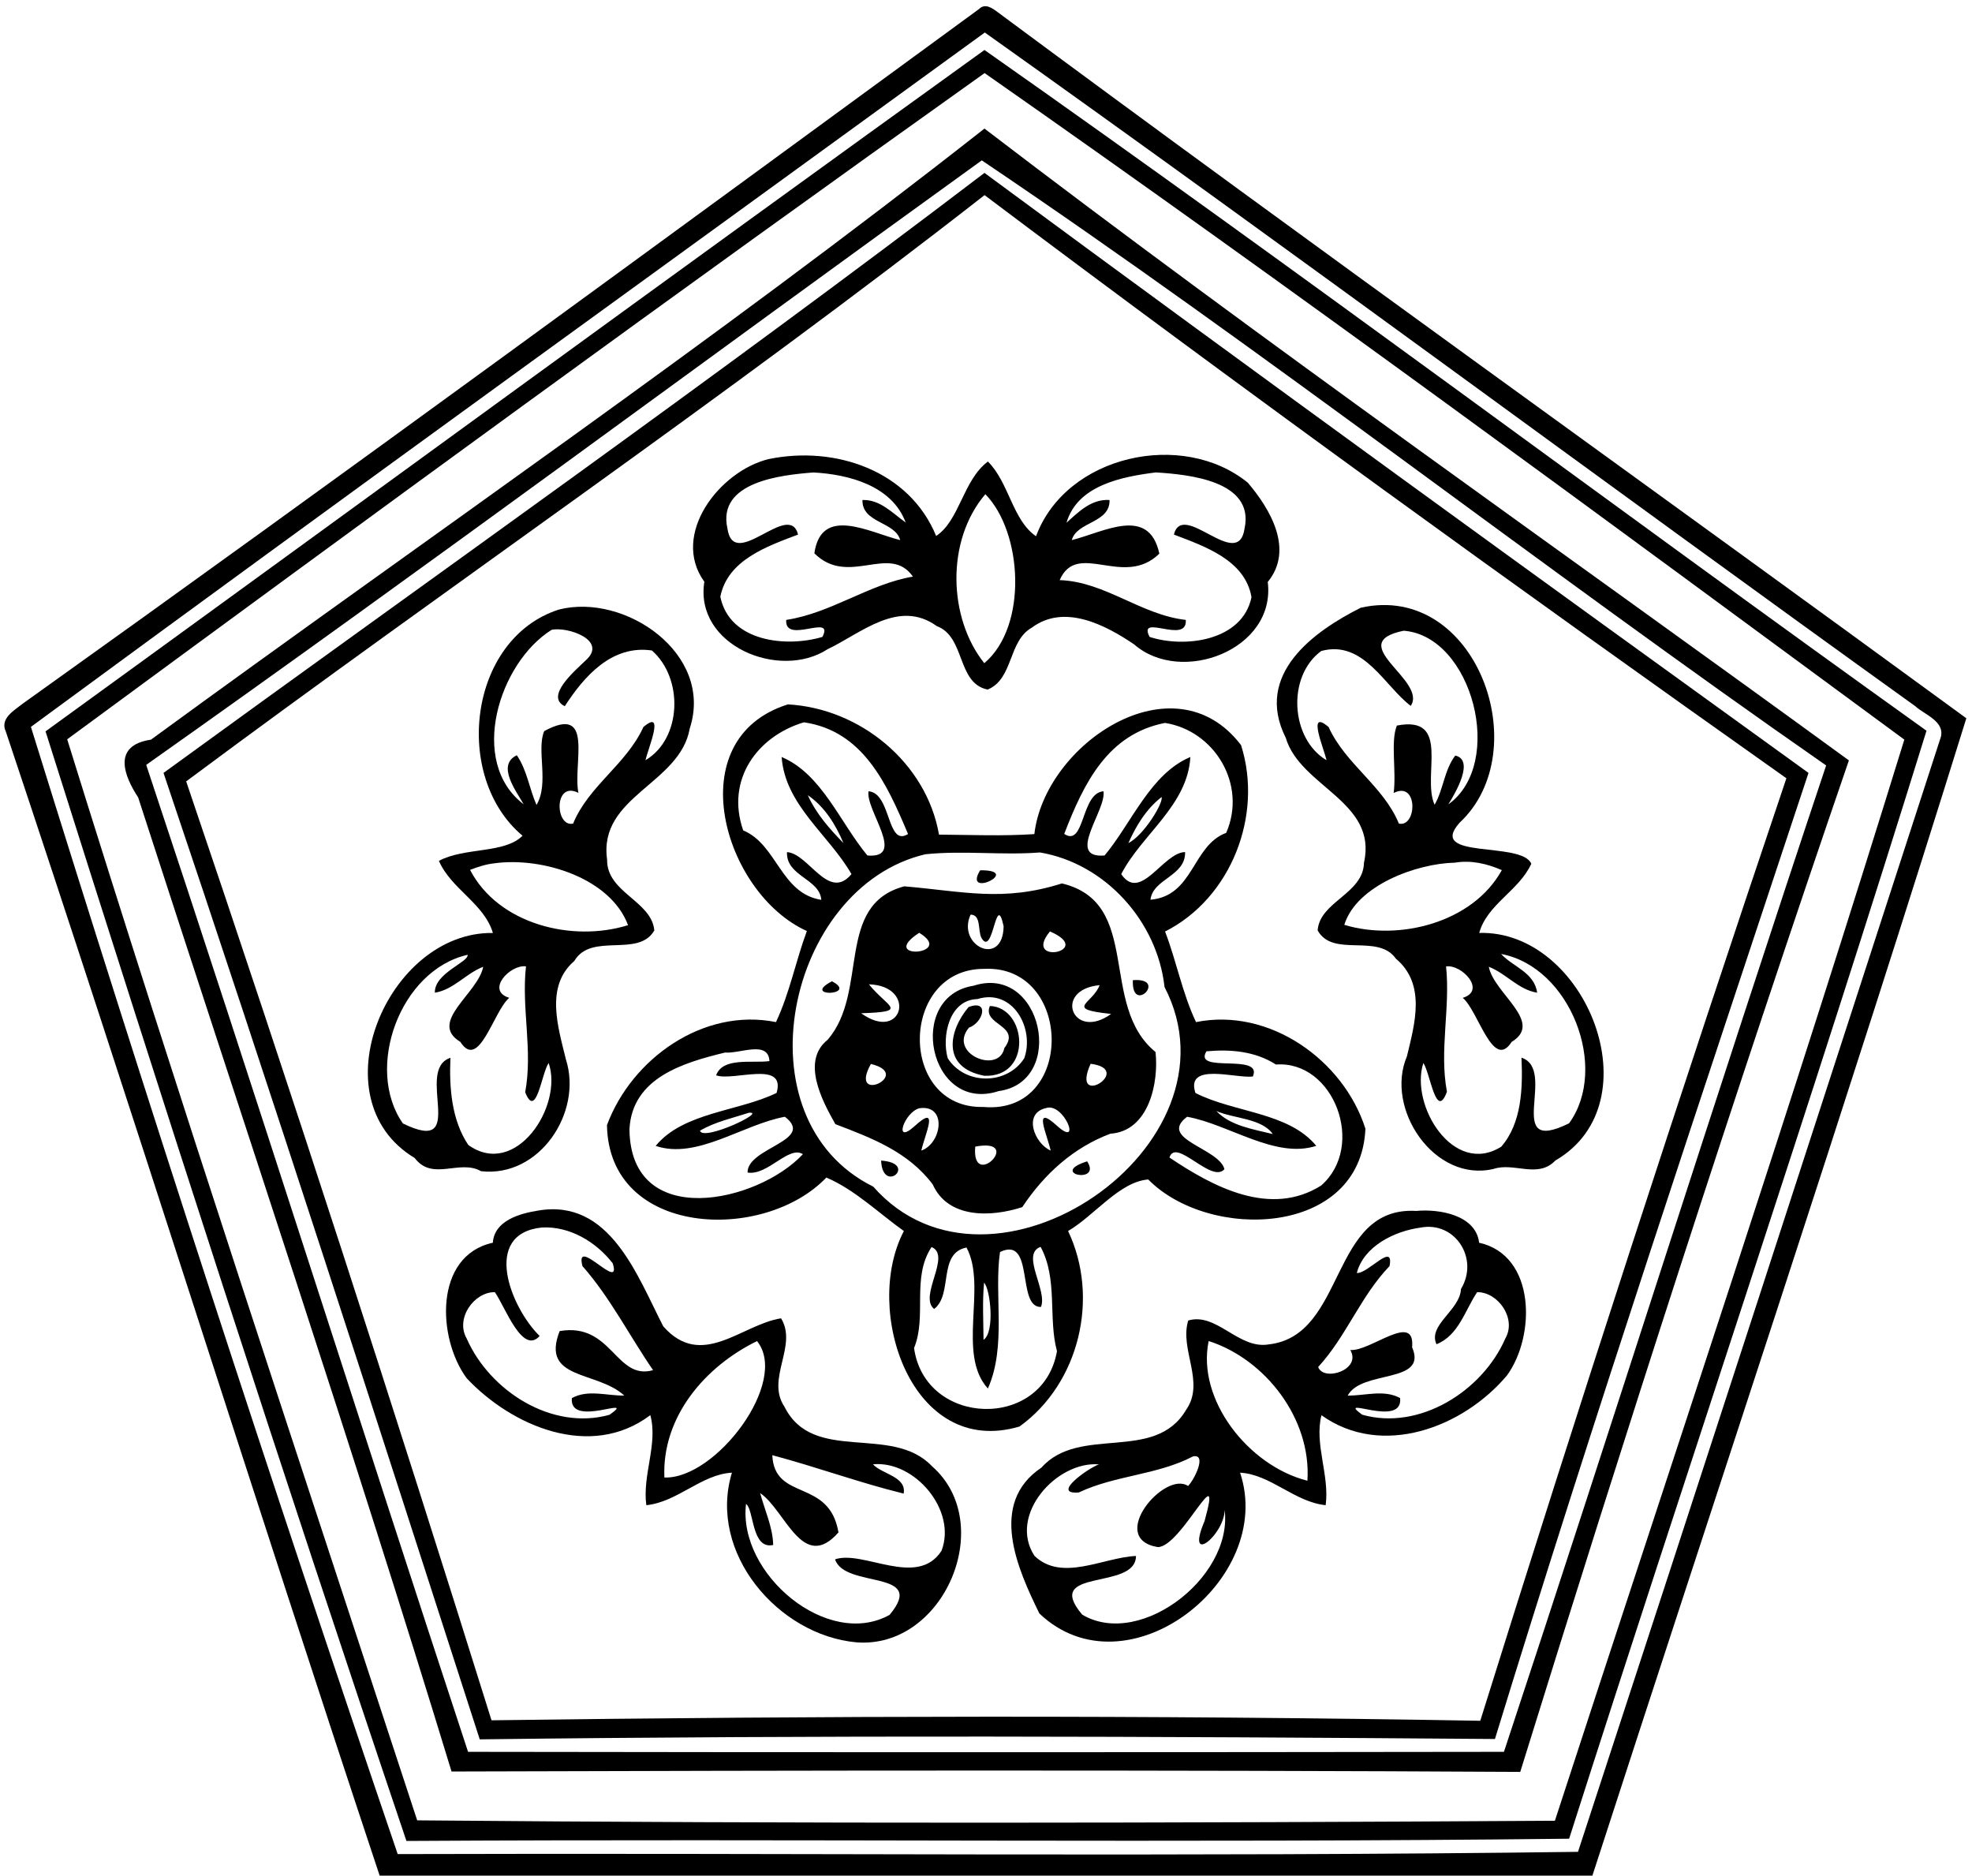 <?xml version="1.0" encoding="UTF-8" ?>
<!DOCTYPE svg PUBLIC "-//W3C//DTD SVG 1.1//EN" "http://www.w3.org/Graphics/SVG/1.1/DTD/svg11.dtd">
<svg width="449pt" height="427pt" viewBox="0 0 449 427" version="1.1" xmlns="http://www.w3.org/2000/svg">
<path fill="#000000" opacity="1.00" d=" M 222.92 2.05 C 224.32 0.63 226.01 1.90 227.24 2.83 C 300.38 57.05 374.23 109.81 447.71 163.52 C 420.33 251.57 391.04 339.08 362.57 427.00 L 86.44 427.00 C 57.59 340.23 30.34 253.30 1.34 166.59 C -0.11 163.55 3.25 161.74 5.22 160.16 C 78.25 108.02 150.48 55.01 222.92 2.05 M 224.23 7.40 C 151.81 60.07 79.18 112.43 7.04 165.48 C 33.65 251.20 61.56 337.01 90.55 422.10 C 180.13 421.81 269.75 422.77 359.29 421.59 C 387.00 337.00 414.45 252.37 441.91 167.77 C 442.83 164.18 438.10 162.65 436.14 160.81 C 365.31 109.93 295.30 57.92 224.23 7.40 Z" />
<path fill="#000000" opacity="1.00" d=" M 224.15 11.38 C 296.09 61.89 366.96 115.06 438.64 166.36 C 412.54 250.62 384.14 334.48 357.27 418.60 C 269.09 419.61 180.77 418.58 92.54 419.11 C 64.25 335.34 37.01 250.85 10.37 166.50 C 81.64 114.82 152.74 62.79 224.15 11.38 M 224.18 16.64 C 154.11 66.51 84.60 117.34 15.30 168.31 C 40.88 250.68 68.13 332.42 94.99 414.42 C 181.32 415.19 267.68 415.04 354.03 414.51 C 380.74 332.53 408.21 250.69 433.59 168.38 C 364.20 117.30 294.71 65.94 224.18 16.64 Z" />
<path fill="#000000" opacity="1.00" d=" M 224.15 29.27 C 288.14 78.21 356.13 125.88 420.97 173.11 C 394.88 249.08 369.90 326.75 346.14 403.39 C 265.57 402.94 183.02 403.05 102.81 403.30 C 80.27 329.45 55.32 255.27 31.46 181.55 C 28.26 176.65 25.46 169.72 34.37 168.39 C 97.58 122.20 162.71 77.59 224.15 29.27 M 223.54 36.51 C 159.99 82.33 97.30 128.92 33.29 174.13 C 58.20 248.98 81.87 323.86 106.57 398.82 C 185.20 398.95 263.80 398.93 342.43 398.82 C 367.18 324.00 390.80 249.00 415.79 174.26 C 351.15 129.33 287.96 79.89 223.54 36.51 Z" />
<path fill="#000000" opacity="1.00" d=" M 224.15 39.36 C 285.89 84.91 350.07 131.43 411.77 175.96 C 387.72 248.64 362.90 322.45 340.38 395.90 C 263.32 395.30 186.28 395.01 109.23 395.98 C 85.98 323.95 61.69 248.43 37.23 175.96 C 98.64 131.28 163.20 85.79 224.15 39.36 M 224.17 44.42 C 165.19 90.50 101.97 133.54 42.39 177.89 C 66.42 248.60 90.00 321.55 111.91 391.64 C 186.91 390.64 262.05 390.43 337.04 391.75 C 359.04 321.29 382.78 248.21 406.74 177.18 C 345.41 133.78 283.91 89.37 224.17 44.42 Z" />
<path fill="#000000" opacity="1.00" d=" M 174.98 104.52 C 190.24 101.37 207.08 107.19 213.15 122.02 C 218.52 118.46 219.24 109.36 224.93 105.07 C 229.74 109.83 230.52 118.40 235.89 122.08 C 242.76 103.59 269.24 97.81 284.10 109.88 C 289.33 116.00 294.64 125.19 288.65 132.49 C 290.57 147.90 268.96 156.07 258.24 146.71 C 251.66 142.24 242.30 137.39 234.93 142.89 C 229.50 145.95 230.81 154.51 224.88 156.99 C 217.82 155.57 219.85 144.97 213.30 142.54 C 204.62 136.28 196.06 144.17 188.41 147.81 C 177.46 154.93 158.06 146.94 160.37 132.44 C 152.62 121.71 163.81 107.26 174.98 104.52 M 185.21 107.56 C 177.90 108.13 163.28 109.67 165.62 120.28 C 167.06 130.33 179.69 113.75 181.71 121.70 C 174.69 124.36 165.66 127.47 164.01 135.85 C 166.11 146.15 179.07 147.44 187.25 145.00 C 190.09 139.50 178.61 146.85 179.01 141.13 C 189.24 139.58 197.91 132.95 207.86 131.27 C 202.51 123.65 193.21 133.71 185.42 125.97 C 186.98 114.99 197.93 121.21 204.97 122.96 C 203.82 118.71 196.23 119.12 196.37 113.83 C 200.39 113.69 203.19 116.81 206.21 118.95 C 203.09 110.55 193.22 107.99 185.21 107.56 M 263.17 107.55 C 255.55 108.51 245.32 110.43 242.83 119.01 C 245.62 116.48 248.52 113.57 252.63 113.83 C 252.79 119.12 245.17 118.71 244.03 122.96 C 251.41 121.11 261.60 115.08 263.97 126.04 C 255.83 134.02 245.30 122.89 241.27 132.07 C 251.60 132.41 259.75 139.97 269.99 141.13 C 270.40 146.85 258.90 139.49 261.75 145.00 C 269.77 147.61 282.90 145.92 284.95 135.95 C 283.48 127.48 274.29 124.38 267.28 121.70 C 269.31 113.75 281.93 130.33 283.38 120.28 C 285.66 109.46 270.63 108.01 263.17 107.55 M 224.35 112.51 C 215.30 123.12 215.93 140.76 224.11 150.98 C 234.08 142.59 232.83 121.14 224.35 112.51 Z" />
<path fill="#000000" opacity="1.00" d=" M 127.22 138.78 C 142.25 134.91 162.61 148.82 157.05 165.84 C 154.82 178.53 136.18 181.25 138.23 195.70 C 138.11 203.22 148.37 205.07 148.98 211.83 C 145.35 218.13 134.64 212.17 130.76 218.78 C 124.05 224.56 127.08 233.88 128.86 241.22 C 132.70 253.26 122.81 268.17 109.52 266.63 C 104.63 263.84 98.47 269.00 94.43 263.64 C 71.98 250.14 88.32 212.03 112.23 212.40 C 110.22 205.66 102.74 202.44 99.93 195.98 C 105.86 192.83 114.87 194.39 118.97 190.26 C 103.01 176.90 106.60 145.44 127.22 138.78 M 125.59 143.39 C 113.58 150.91 106.54 173.47 119.23 183.10 C 117.50 180.06 113.00 174.17 117.67 171.94 C 120.01 175.32 120.51 179.55 122.16 183.25 C 125.09 178.32 122.09 170.69 123.91 166.44 C 135.46 160.22 130.37 173.88 131.70 180.51 C 126.03 177.63 126.36 188.41 130.49 187.50 C 134.01 178.92 142.64 173.99 146.49 165.52 C 151.52 161.21 147.55 170.41 146.97 173.07 C 155.29 168.13 155.64 154.40 148.43 148.09 C 139.31 146.75 132.98 153.98 128.59 160.78 C 124.01 158.52 130.91 152.71 133.41 150.29 C 138.45 145.71 129.12 142.59 125.59 143.39 M 112.56 196.54 C 110.65 196.75 108.81 197.34 107.03 198.04 C 113.50 210.47 130.36 214.57 143.00 210.62 C 138.98 199.85 123.39 195.04 112.56 196.54 M 106.47 217.37 C 91.08 220.85 82.96 243.22 91.73 255.76 C 106.96 263.24 94.25 243.53 102.56 240.82 C 102.26 247.59 102.81 254.99 106.63 260.67 C 117.45 268.40 128.29 251.78 124.92 242.00 C 123.31 244.30 122.10 255.02 119.58 248.66 C 121.36 239.09 118.69 229.61 119.76 220.00 C 116.11 219.53 110.54 225.53 115.95 227.16 C 112.36 230.19 109.08 243.87 104.81 237.19 C 97.39 232.69 108.85 226.19 110.02 220.10 C 106.09 221.59 103.32 225.30 99.01 226.00 C 98.86 221.54 106.75 219.05 106.47 217.37 Z" />
<path fill="#000000" opacity="1.00" d=" M 309.84 138.35 C 336.07 132.46 349.97 170.91 332.32 187.31 C 324.80 195.79 346.41 191.42 348.66 196.64 C 345.86 202.79 338.61 205.84 336.80 212.39 C 361.04 211.70 376.83 251.04 354.14 264.20 C 350.15 268.39 344.79 264.56 340.09 266.11 C 326.64 269.32 315.24 252.44 320.34 240.48 C 322.12 233.07 324.75 224.08 317.82 218.24 C 313.71 212.40 303.50 218.12 300.01 211.81 C 300.51 205.21 310.41 203.52 310.56 196.40 C 313.71 182.46 296.08 179.16 292.75 167.97 C 285.48 153.49 299.17 143.70 309.84 138.35 M 319.60 143.59 C 305.70 146.43 325.09 154.87 321.21 160.70 C 315.27 156.25 310.48 145.60 300.84 148.20 C 292.95 153.96 293.82 168.20 302.03 173.07 C 301.45 170.40 297.47 161.21 302.51 165.52 C 306.35 173.99 314.99 178.92 318.51 187.50 C 322.64 188.41 322.95 177.67 317.32 180.53 C 317.97 175.46 316.57 168.83 318.05 165.18 C 330.55 162.77 323.67 176.63 326.64 183.21 C 328.67 179.67 328.84 175.29 331.35 172.01 C 335.73 173.02 331.52 180.31 329.77 183.12 C 342.80 173.80 335.23 144.78 319.60 143.59 M 331.30 196.39 C 322.49 196.57 308.85 201.59 306.08 210.55 C 318.53 214.31 335.33 210.08 341.95 198.09 C 338.62 196.64 334.96 195.77 331.30 196.39 M 341.78 217.18 C 344.49 220.13 349.36 221.36 349.99 226.00 C 345.68 225.30 342.90 221.59 338.98 220.10 C 340.15 226.19 351.61 232.69 344.19 237.19 C 339.92 243.87 336.64 230.19 333.05 227.17 C 338.46 225.54 332.89 219.51 329.25 220.01 C 330.25 229.57 327.68 239.07 329.45 248.55 C 326.97 255.18 325.68 244.38 324.08 242.00 C 320.96 251.61 330.93 267.90 341.82 261.05 C 346.48 255.69 346.74 247.71 346.42 240.79 C 354.77 243.50 342.04 263.25 357.26 255.73 C 366.41 243.12 357.52 220.11 341.78 217.18 Z" />
<path fill="#000000" opacity="1.00" d=" M 179.39 160.36 C 195.75 161.25 210.93 173.57 213.80 190.01 C 221.02 190.06 228.29 190.38 235.51 189.89 C 237.87 169.33 267.29 149.59 282.57 169.63 C 287.64 185.54 280.36 204.44 265.27 212.07 C 267.88 218.84 269.20 226.13 272.32 232.69 C 289.01 229.31 305.92 241.34 310.89 256.96 C 309.81 281.53 275.39 282.65 261.44 268.52 C 254.88 269.02 249.14 276.79 243.19 280.25 C 250.41 295.42 245.76 314.95 232.13 324.76 C 207.50 332.05 196.36 298.21 205.80 280.26 C 200.05 276.15 194.58 270.81 188.15 268.08 C 173.91 282.98 138.62 281.62 138.20 256.14 C 143.82 241.00 160.18 229.35 176.68 232.69 C 179.79 226.10 181.18 218.79 183.71 211.96 C 164.70 203.36 154.44 168.20 179.39 160.36 M 183.04 164.44 C 172.51 167.57 165.16 177.45 169.22 189.05 C 176.95 192.26 177.74 203.41 187.00 204.86 C 186.61 200.01 178.95 199.51 179.19 193.99 C 184.15 194.32 188.62 205.29 193.87 199.00 C 188.77 190.09 178.75 183.29 177.97 172.34 C 187.09 176.17 191.33 187.37 197.50 194.76 C 206.47 195.50 197.05 184.47 197.75 180.14 C 202.99 180.54 201.86 192.94 206.75 189.87 C 201.90 178.36 196.47 166.40 183.04 164.44 M 265.25 164.58 C 252.23 167.13 246.79 178.22 242.31 189.85 C 247.05 192.96 246.06 180.53 251.25 180.14 C 251.95 184.47 242.53 195.50 251.50 194.76 C 257.67 187.37 261.91 176.17 271.03 172.34 C 270.41 183.38 259.94 189.97 255.29 199.00 C 259.69 205.50 264.81 194.09 269.83 193.98 C 269.99 199.48 262.50 200.02 261.95 204.83 C 271.82 203.98 271.43 192.47 279.19 189.61 C 283.99 178.58 276.52 166.34 265.25 164.58 M 183.93 181.04 C 185.80 185.21 188.87 188.69 192.04 191.93 C 190.29 187.75 187.73 183.61 183.93 181.04 M 264.48 181.46 C 261.04 184.10 258.66 188.00 256.92 191.94 C 260.53 190.10 264.94 182.70 264.48 181.46 M 210.70 194.48 C 179.14 201.87 167.75 254.75 198.83 270.15 C 225.69 300.70 283.90 260.83 265.15 224.70 C 263.50 209.79 251.71 196.60 236.80 194.07 C 228.10 194.75 219.37 193.58 210.70 194.48 M 165.08 239.62 C 155.72 241.91 143.93 245.30 143.32 257.08 C 143.54 280.20 172.47 273.86 182.81 262.76 C 179.59 260.70 174.79 267.70 170.21 266.94 C 170.11 261.24 185.78 259.68 178.71 254.24 C 169.09 256.00 158.63 264.06 149.29 260.87 C 155.61 253.18 168.17 253.05 176.82 248.81 C 179.01 241.25 167.01 246.22 163.05 244.81 C 164.56 240.61 171.24 242.10 175.19 241.57 C 174.96 236.77 168.46 239.92 165.08 239.62 M 274.69 239.34 C 271.55 244.52 287.64 239.61 285.26 245.08 C 281.39 245.56 269.87 241.73 272.18 248.82 C 280.94 253.32 293.35 253.16 299.70 260.86 C 290.40 263.90 279.90 255.98 270.29 254.24 C 263.54 259.34 277.56 261.36 278.79 266.17 C 275.87 269.57 267.74 258.87 266.27 263.52 C 276.32 270.29 289.29 277.14 300.81 269.90 C 311.08 260.93 303.71 241.36 290.51 242.35 C 285.79 239.31 280.16 238.84 274.69 239.34 M 170.51 253.33 C 166.77 254.55 162.80 255.40 159.38 257.41 C 160.01 259.94 174.86 252.95 170.51 253.33 M 276.95 252.94 C 280.16 256.33 285.39 257.08 289.80 258.18 C 287.28 254.56 280.87 254.67 276.95 252.94 M 212.10 283.90 C 207.48 290.95 211.12 299.57 208.12 306.89 C 210.61 324.83 237.52 325.70 240.66 307.60 C 238.61 300.06 240.91 291.17 236.93 283.86 C 232.33 285.51 238.58 293.79 237.01 297.54 C 231.38 297.70 235.62 281.25 227.69 285.03 C 226.27 294.86 229.24 306.37 224.93 316.11 C 217.77 308.26 224.82 292.83 220.06 284.01 C 213.48 285.32 217.04 294.64 212.70 298.00 C 209.05 295.17 216.73 285.81 212.10 283.90 M 224.06 292.02 C 223.66 296.34 223.90 300.68 223.94 305.02 C 226.58 303.29 225.48 293.42 224.06 292.02 Z" />
<path fill="#000000" opacity="1.00" d=" M 223.17 198.13 C 233.04 198.03 219.10 204.76 223.17 198.13 Z" />
<path fill="#000000" opacity="1.00" d=" M 205.89 201.78 C 219.29 202.92 228.35 205.39 241.78 201.12 C 260.23 205.52 250.03 228.85 263.10 239.50 C 263.87 246.45 261.60 257.52 252.82 258.10 C 244.48 261.22 237.80 267.21 232.76 274.81 C 225.66 277.13 215.86 277.47 212.36 269.63 C 206.78 262.23 198.57 259.11 190.21 255.93 C 187.17 250.58 182.37 241.52 188.46 236.70 C 197.91 225.71 190.05 206.00 205.89 201.78 M 220.99 208.22 C 217.75 215.36 228.39 220.34 228.51 210.86 C 226.71 202.46 226.18 218.31 223.43 213.46 C 222.62 211.77 223.42 208.25 220.99 208.22 M 209.29 212.36 C 199.64 218.66 217.71 217.45 209.29 212.36 M 239.06 212.05 C 232.61 219.90 249.60 216.59 239.06 212.05 M 224.12 220.57 C 204.76 220.46 204.39 252.50 223.92 252.01 C 244.91 253.87 244.28 219.60 224.12 220.57 M 197.84 224.09 C 202.10 229.39 207.15 230.30 196.08 230.68 C 205.53 237.48 208.85 224.41 197.84 224.09 M 250.37 224.28 C 239.63 225.28 244.26 237.15 252.99 230.83 C 242.15 229.69 248.73 228.60 250.37 224.28 M 198.29 242.22 C 193.03 251.69 208.15 244.60 198.29 242.22 M 248.32 242.18 C 243.59 252.73 258.50 243.46 248.32 242.18 M 209.35 252.30 C 205.91 253.14 203.28 260.89 208.27 256.35 C 213.99 251.11 210.63 258.16 209.77 261.94 C 214.44 260.32 215.72 251.41 209.35 252.30 M 238.22 252.25 C 232.82 253.40 235.52 260.35 239.23 261.94 C 238.37 258.16 235.01 251.11 240.73 256.35 C 246.40 261.44 242.23 250.97 238.22 252.25 M 222.05 261.04 C 221.14 271.30 233.33 258.91 222.05 261.04 Z" />
<path fill="#000000" opacity="1.00" d=" M 189.42 223.40 C 195.66 226.63 182.22 227.15 189.42 223.40 Z" />
<path fill="#000000" opacity="1.00" d=" M 257.94 223.14 C 266.09 222.54 257.60 231.19 257.94 223.14 Z" />
<path fill="#000000" opacity="1.00" d=" M 221.67 224.41 C 237.29 219.35 242.96 246.27 227.37 248.40 C 211.49 253.57 206.16 226.82 221.67 224.41 M 222.52 227.45 C 216.08 227.62 214.38 236.00 215.79 240.92 C 219.71 247.07 229.29 247.07 233.21 240.92 C 235.62 234.19 230.64 224.92 222.52 227.45 Z" />
<path fill="#000000" opacity="1.00" d=" M 220.53 229.27 C 225.37 227.43 223.87 232.84 220.62 233.95 C 215.72 239.85 227.42 244.67 228.68 238.61 C 232.64 233.32 223.55 233.42 225.38 229.02 C 233.81 229.31 235.19 245.34 224.13 244.91 C 214.18 243.04 216.08 234.52 220.53 229.27 Z" />
<path fill="#000000" opacity="1.00" d=" M 200.62 264.22 C 209.21 264.81 200.96 272.09 200.62 264.22 Z" />
<path fill="#000000" opacity="1.00" d=" M 247.53 264.39 C 250.98 269.71 238.59 267.20 247.53 264.39 Z" />
<path fill="#000000" opacity="1.00" d=" M 122.51 275.60 C 138.88 272.79 145.08 290.44 151.02 301.96 C 159.79 311.90 168.84 301.52 177.84 300.13 C 181.68 306.39 174.34 313.88 178.60 320.23 C 185.14 333.40 203.00 324.11 212.19 333.79 C 227.10 346.81 214.96 375.49 194.97 373.89 C 177.28 372.29 161.09 353.58 166.65 335.27 C 159.73 335.63 154.25 341.96 147.16 342.67 C 146.22 335.78 149.86 328.72 148.07 322.17 C 134.48 332.43 116.52 324.68 106.25 313.76 C 99.55 304.67 98.77 285.87 112.21 282.92 C 112.56 277.87 118.33 276.27 122.51 275.60 M 123.38 279.45 C 109.55 280.88 116.33 297.77 122.87 304.15 C 118.93 308.56 115.00 297.47 112.67 294.17 C 107.93 294.12 103.62 300.17 106.26 304.73 C 111.49 316.64 125.66 325.78 138.80 322.08 C 145.37 317.40 129.52 325.29 130.21 318.29 C 133.88 316.26 138.19 317.78 142.14 317.71 C 135.90 311.98 123.02 314.26 127.43 303.03 C 139.35 300.99 140.16 314.34 148.70 311.93 C 143.55 304.49 138.92 295.37 132.62 288.24 C 130.75 281.09 141.64 294.42 139.51 287.61 C 135.73 282.72 129.71 279.11 123.38 279.45 M 172.37 305.31 C 160.53 311.09 150.68 322.55 151.27 336.37 C 162.95 336.79 179.80 314.59 172.37 305.31 M 175.84 331.29 C 176.35 341.91 188.81 336.44 190.91 348.87 C 182.76 358.12 178.81 343.78 173.08 339.92 C 174.12 343.84 175.94 347.61 176.05 351.73 C 171.06 352.83 171.71 343.65 169.86 342.39 C 167.98 358.34 188.46 375.51 202.56 367.63 C 211.23 357.20 192.35 361.76 190.13 355.00 C 196.55 352.80 208.85 361.61 214.37 353.05 C 217.92 343.85 208.27 332.45 198.76 333.36 C 200.80 335.61 206.46 336.15 205.75 340.03 C 195.74 337.58 185.88 333.95 175.84 331.29 Z" />
<path fill="#000000" opacity="1.00" d=" M 322.47 275.68 C 327.64 275.19 336.03 276.57 336.78 282.92 C 349.72 285.79 349.66 304.15 343.12 313.13 C 333.14 324.98 314.67 332.03 300.88 322.19 C 299.22 328.77 302.75 335.79 301.84 342.67 C 294.75 341.96 289.27 335.63 282.35 335.27 C 290.53 359.73 256.47 386.20 236.65 367.32 C 231.78 357.36 224.89 342.30 237.13 334.11 C 245.83 324.34 262.95 333.09 270.07 320.95 C 274.48 314.66 268.49 307.17 270.55 300.62 C 277.04 298.72 282.01 307.27 288.92 306.06 C 306.61 304.03 302.67 274.53 322.47 275.68 M 323.41 279.48 C 317.51 280.27 310.49 283.73 308.93 289.81 C 311.45 290.02 317.46 282.58 316.38 288.24 C 309.79 295.08 306.55 304.24 300.13 311.21 C 301.34 314.60 310.07 311.90 307.45 307.34 C 312.05 307.71 322.26 298.48 321.52 306.73 C 325.16 315.11 310.04 311.77 306.86 317.71 C 310.81 317.78 315.11 316.26 318.79 318.29 C 319.50 325.29 303.79 317.40 310.15 322.07 C 323.21 325.77 337.54 316.67 342.74 304.73 C 345.38 300.17 341.07 294.12 336.33 294.17 C 333.55 298.30 332.14 304.01 327.07 306.03 C 325.05 301.64 332.43 298.30 332.65 293.44 C 336.83 286.55 331.32 277.94 323.41 279.48 M 275.20 305.30 C 272.42 318.62 284.25 333.71 297.68 337.10 C 298.62 322.97 288.05 309.41 275.20 305.30 M 271.62 331.57 C 263.48 335.82 253.94 335.84 245.64 339.77 C 239.12 340.31 247.95 334.12 250.22 333.38 C 240.61 332.57 229.48 344.87 235.53 354.20 C 241.78 360.21 251.18 354.56 258.65 354.23 C 258.62 362.23 237.26 356.78 246.41 367.59 C 259.96 375.65 282.29 357.92 278.54 342.05 C 280.81 347.65 269.32 357.91 274.27 346.26 C 278.58 330.71 268.98 352.24 263.61 352.21 C 251.97 350.28 265.17 334.71 270.50 338.30 C 271.95 336.89 274.89 330.87 271.62 331.57 Z" />
</svg>
